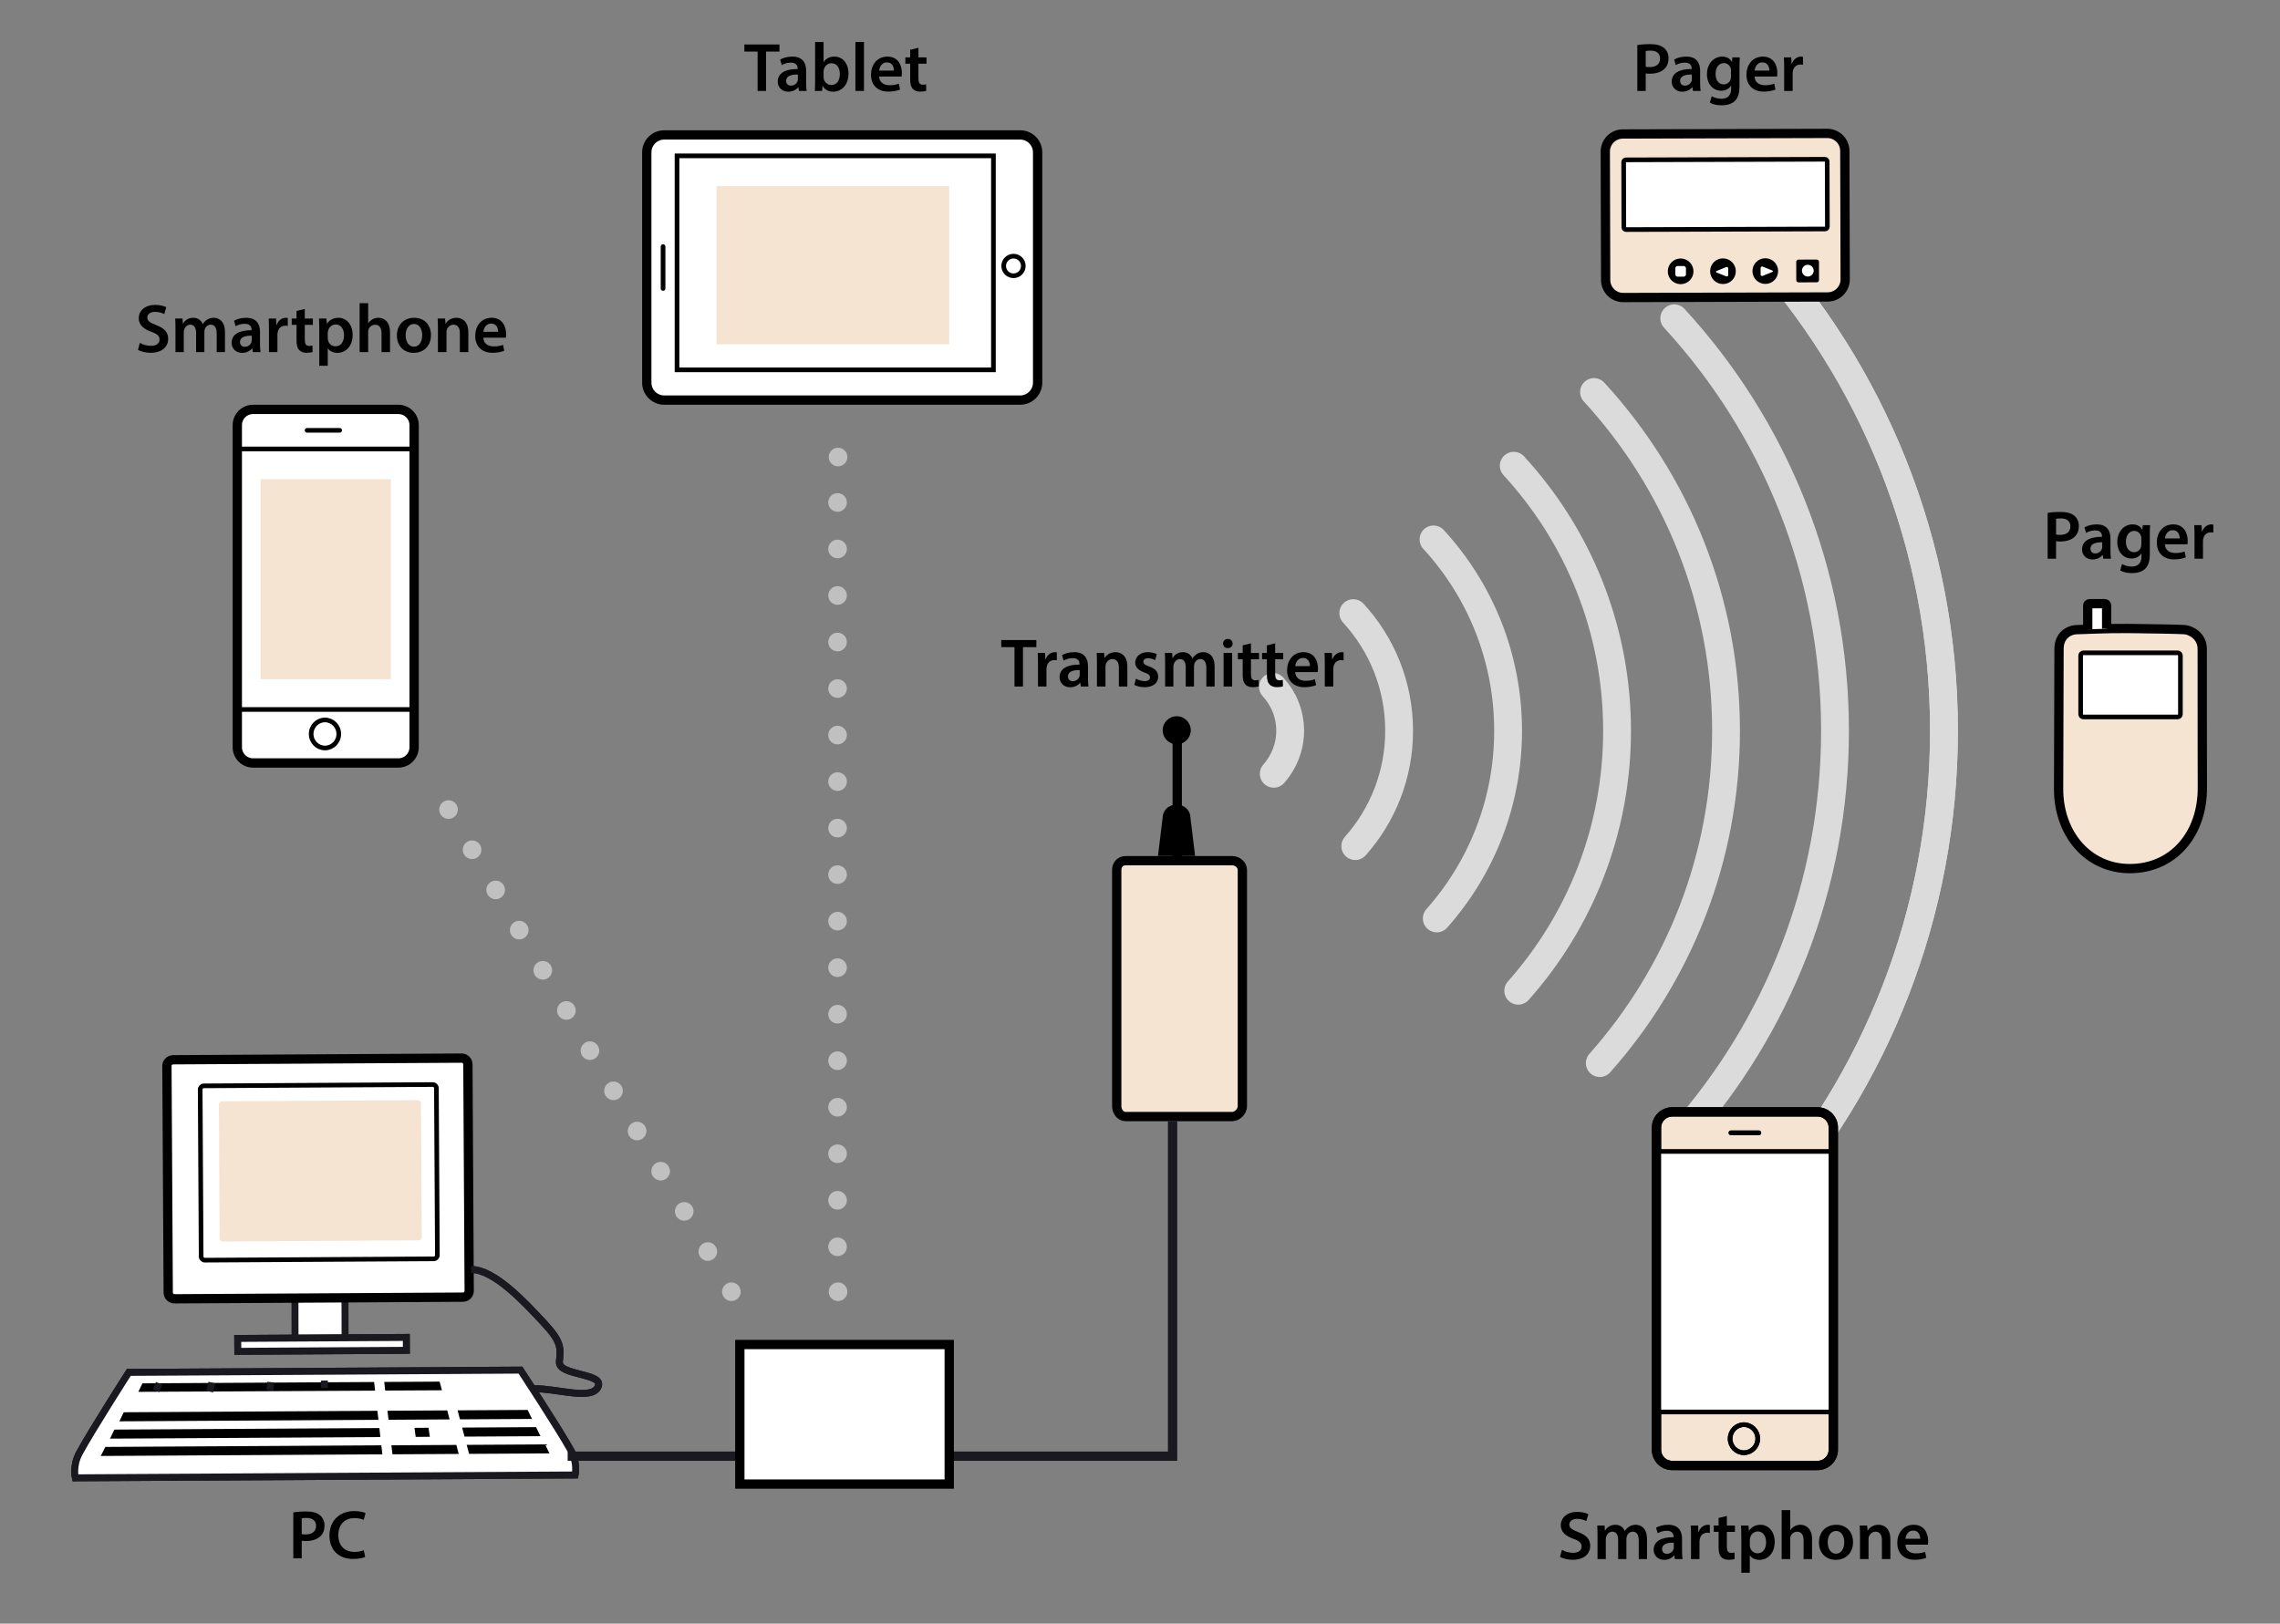 <?xml version="1.0" encoding="utf-8"?>
<!-- Generator: Adobe Illustrator 24.3.0, SVG Export Plug-In . SVG Version: 6.00 Build 0)  -->
<svg version="1.1" xmlns="http://www.w3.org/2000/svg" xmlns:xlink="http://www.w3.org/1999/xlink" x="0px" y="0px" width="490px"
	 height="349px" viewBox="0 0 490 349" enable-background="new 0 0 490 349" xml:space="preserve">
<rect x="0" y="0" width="490" height="349" fill="#808080" stroke="none"/>
<g id="Ebene_1">
	<path fill="none" stroke="#DBDBDB" stroke-width="5.979" stroke-linecap="round" stroke-miterlimit="10" d="M273.742,166.323
		c2.186-2.464,3.527-5.697,3.527-9.251c0-3.641-1.406-6.944-3.69-9.429"/>
	<path fill="none" stroke="#DBDBDB" stroke-width="5.979" stroke-linecap="round" stroke-miterlimit="10" d="M291.263,181.873
		c5.861-6.598,9.427-15.281,9.427-24.801c0-9.751-3.737-18.627-9.854-25.281"/>
	<path fill="none" stroke="#DBDBDB" stroke-width="5.979" stroke-linecap="round" stroke-miterlimit="10" d="M308.08,115.949
		c9.948,10.824,16.028,25.262,16.028,41.123c0,15.486-5.8,29.61-15.332,40.345"/>
	<path fill="none" stroke="#DBDBDB" stroke-width="5.979" stroke-linecap="round" stroke-miterlimit="10" d="M326.288,212.959
		c13.206-14.87,21.239-34.436,21.239-55.887c0-21.971-8.421-41.971-22.204-56.966"/>
	<path fill="none" stroke="#DBDBDB" stroke-width="5.979" stroke-linecap="round" stroke-miterlimit="10" d="M342.572,84.26
		c17.616,19.164,28.375,44.73,28.375,72.812c0,27.417-10.258,52.435-27.136,71.438"/>
	<path fill="none" stroke="#DBDBDB" stroke-width="5.979" stroke-linecap="round" stroke-miterlimit="10" d="M359.818,68.416
		c21.448,23.334,34.548,54.465,34.548,88.656c0,33.382-12.487,63.844-33.04,86.982"/>
	<path fill="none" stroke="#DBDBDB" stroke-width="5.979" stroke-linecap="round" stroke-miterlimit="10" d="M377.064,52.572
		c25.281,27.505,40.722,64.197,40.722,104.5c0,39.348-14.72,75.252-38.944,102.528"/>
	<path fill="none" stroke="#DBDBDB" stroke-width="5.979" stroke-linecap="round" stroke-miterlimit="10" d="M377.064,52.572
		c25.281,27.505,40.722,64.197,40.722,104.5c0,39.348-14.72,75.252-38.944,102.528"/>
	<g>
		<path fill="#FFFFFF" stroke="#19191F" stroke-width="1.494" d="M123.601,317.039c0,0,0.621-2.541-0.93-5.325
			c-2.675-4.803-10.821-17.209-10.821-17.209l-84.165,0.487c0,0-8.001,12.499-10.622,17.331c-1.519,2.801-0.869,5.335-0.869,5.335
			L123.601,317.039z"/>
		<polygon stroke="#FFFFFF" stroke-width="0.575" points="96.156,299.119 29.266,299.465 30.432,297.06 95.581,296.684 		"/>
		<polygon stroke="#FFFFFF" stroke-width="0.575" points="114.796,305.281 25.2,305.801 26.403,303.276 113.578,302.775 		"/>
		<polygon stroke="#FFFFFF" stroke-width="0.575" points="116.611,308.983 23.192,309.522 24.395,307.001 115.388,306.474 		"/>
		<polygon stroke="#FFFFFF" stroke-width="0.575" points="118.538,312.685 21.184,313.247 22.468,310.727 117.325,310.177 		"/>
		<line fill="none" stroke="#FFFFFF" stroke-width="2.156" x1="81.398" y1="296.244" x2="83.501" y2="314.755"/>
		<line fill="none" stroke="#FFFFFF" stroke-width="2.156" x1="95.367" y1="296.11" x2="100.292" y2="314.766"/>
		<g>
			<polygon fill="#FFFFFF" points="82.727,305.231 83.454,309.797 89.415,309.435 88.974,306.163 			"/>
		</g>
		<g>
			<polygon fill="#FFFFFF" points="91.949,305.86 92.508,309.762 98.935,310.02 98.049,305.969 			"/>
		</g>
		<line fill="#FFFFFF" stroke="#19191F" stroke-width="1.494" x1="34.201" y1="297.329" x2="33.555" y2="298.958"/>
		<line fill="#FFFFFF" stroke="#19191F" stroke-width="1.494" x1="45.536" y1="297.185" x2="45.055" y2="299.131"/>
		<line fill="#FFFFFF" stroke="#19191F" stroke-width="1.494" x1="58.187" y1="297.094" x2="57.988" y2="298.815"/>
		<line fill="#FFFFFF" stroke="#19191F" stroke-width="1.494" x1="69.715" y1="296.749" x2="69.724" y2="298.359"/>
	</g>
	
		<rect x="51.039" y="287.592" transform="matrix(1 -0.006 0.006 1 -1.674 0.406)" fill="#FFFFFF" stroke="#19191F" stroke-width="1.494" width="36.229" height="2.776"/>
	<path fill="none" stroke="#19191F" stroke-width="1.494" d="M101.238,272.876c5.029-0.028,11.661,7.227,15.426,11.238
		c4.05,4.313,3.844,5.473,3.557,8.588c-0.283,3.073,9.677,2.355,8.318,5.372c-1.359,3.016-8.714,0.362-13.812,0.43"/>
	<path fill="none" stroke="#000000" stroke-width="0.644" stroke-linecap="round" d="M43.797,233.402
		c-0.429,0.003-0.777,0.355-0.775,0.784l0.207,35.906c0.002,0.429,0.355,0.778,0.784,0.775l49.21-0.284
		c0.429-0.002,0.778-0.354,0.775-0.785l-0.207-35.904c-0.002-0.429-0.355-0.776-0.783-0.775L43.797,233.402z"/>
	<polygon fill="#FFFFFF" stroke="#19191F" stroke-width="1.494" points="74.163,287.565 63.406,287.627 63.387,278.695 
		74.141,278.634 	"/>
	<path fill="#FFFFFF" stroke="#000000" stroke-width="1.993" stroke-miterlimit="10" d="M100.836,277.469
		c0.003,0.737-0.594,1.346-1.333,1.349L37.5,279.176c-0.736,0.004-1.342-0.596-1.347-1.333l-0.28-48.701
		c-0.005-0.737,0.595-1.342,1.332-1.347l62.002-0.357c0.738-0.005,1.345,0.595,1.349,1.331L100.836,277.469z"/>
	<g>
		<path fill="#FFFFFF" stroke="#19191F" stroke-width="1.494" d="M123.601,317.039c0,0,0.621-2.541-0.93-5.325
			c-2.675-4.803-10.821-17.209-10.821-17.209l-84.165,0.487c0,0-8.001,12.499-10.622,17.331c-1.519,2.801-0.869,5.335-0.869,5.335
			L123.601,317.039z"/>
		<polygon stroke="#FFFFFF" stroke-width="0.575" points="96.156,299.119 29.266,299.465 30.432,297.06 95.581,296.684 		"/>
		<polygon stroke="#FFFFFF" stroke-width="0.575" points="114.796,305.281 25.2,305.801 26.403,303.276 113.578,302.775 		"/>
		<polygon stroke="#FFFFFF" stroke-width="0.575" points="116.611,308.983 23.192,309.522 24.395,307.001 115.388,306.474 		"/>
		<polygon stroke="#FFFFFF" stroke-width="0.575" points="118.538,312.685 21.184,313.247 22.468,310.727 117.325,310.177 		"/>
		<line fill="none" stroke="#FFFFFF" stroke-width="2.156" x1="81.398" y1="296.244" x2="83.501" y2="314.755"/>
		<line fill="none" stroke="#FFFFFF" stroke-width="2.156" x1="95.367" y1="296.11" x2="100.292" y2="314.766"/>
		<g>
			<polygon fill="#FFFFFF" points="82.727,305.231 83.454,309.797 89.415,309.435 88.974,306.163 			"/>
		</g>
		<g>
			<polygon fill="#FFFFFF" points="91.949,305.86 92.508,309.762 98.935,310.02 98.049,305.969 			"/>
		</g>
		<line fill="#FFFFFF" stroke="#19191F" stroke-width="1.494" x1="34.201" y1="297.329" x2="33.555" y2="298.958"/>
		<line fill="#FFFFFF" stroke="#19191F" stroke-width="1.494" x1="45.536" y1="297.185" x2="45.055" y2="299.131"/>
		<line fill="#FFFFFF" stroke="#19191F" stroke-width="1.494" x1="58.187" y1="297.094" x2="57.988" y2="298.815"/>
		<line fill="#FFFFFF" stroke="#19191F" stroke-width="1.494" x1="69.715" y1="296.749" x2="69.724" y2="298.359"/>
	</g>
	
		<rect x="51.039" y="287.592" transform="matrix(1 -0.006 0.006 1 -1.674 0.406)" fill="#FFFFFF" stroke="#19191F" stroke-width="1.494" width="36.229" height="2.776"/>
	<path fill="none" stroke="#19191F" stroke-width="1.494" d="M101.238,272.876c5.029-0.028,11.661,7.227,15.426,11.238
		c4.05,4.313,3.844,5.473,3.557,8.588c-0.283,3.073,9.677,2.355,8.318,5.372c-1.359,3.016-8.714,0.362-13.812,0.43"/>
	<path fill="none" stroke="#000000" stroke-width="0.997" stroke-miterlimit="10" d="M43.797,233.402
		c-0.429,0.003-0.777,0.355-0.775,0.784l0.207,35.906c0.002,0.429,0.355,0.778,0.784,0.775l49.21-0.284
		c0.429-0.002,0.778-0.354,0.775-0.785l-0.207-35.904c-0.002-0.429-0.355-0.776-0.783-0.775L43.797,233.402z"/>
	<path fill="#F6E4D2" d="M47.7,236.718c-0.367,0.003-0.665,0.287-0.663,0.632l0.167,28.882c0.003,0.345,0.303,0.626,0.67,0.623
		l42.104-0.243c0.367-0.001,0.665-0.284,0.663-0.632l-0.167-28.88c-0.002-0.345-0.303-0.625-0.669-0.624L47.7,236.718z"/>
	<g>
		<g>
			<path fill="#F6E4D2" d="M396.552,60.053c0.006,2.072-1.685,3.771-3.756,3.777l-43.943,0.125
				c-2.071,0.006-3.771-1.684-3.777-3.756l-0.077-27.622c-0.006-2.072,1.685-3.771,3.756-3.777l43.942-0.124
				c2.071-0.006,3.772,1.684,3.777,3.756L396.552,60.053z"/>
		</g>
		<g>
			<path fill="none" stroke="#000000" stroke-width="1.993" stroke-miterlimit="10" d="M396.552,60.053
				c0.006,2.072-1.685,3.771-3.756,3.777l-43.943,0.125c-2.071,0.006-3.771-1.684-3.777-3.756l-0.077-27.622
				c-0.006-2.072,1.685-3.771,3.756-3.777l43.942-0.124c2.071-0.006,3.772,1.684,3.777,3.756L396.552,60.053z"/>
		</g>
		<path fill="#FFFFFF" stroke="#000000" stroke-width="0.997" stroke-miterlimit="10" d="M392.725,48.729
			c0,0.27-0.213,0.488-0.472,0.49l-42.795,0.127c-0.262,0-0.475-0.219-0.476-0.487l-0.039-14.009c0-0.268,0.211-0.488,0.471-0.489
			l42.796-0.128c0.26,0,0.473,0.219,0.474,0.487L392.725,48.729z"/>
		<path fill="#000001" d="M363.95,58.313c0.005,1.525-1.229,2.765-2.753,2.769c-1.524,0.005-2.764-1.228-2.768-2.753
			c-0.004-1.524,1.228-2.765,2.752-2.769C362.706,55.557,363.945,56.789,363.95,58.313z"/>
		<path fill="#000001" d="M373.048,58.287c0.004,1.525-1.229,2.766-2.754,2.769c-1.524,0.004-2.765-1.229-2.767-2.754
			c-0.005-1.524,1.227-2.764,2.752-2.768C371.803,55.53,373.042,56.763,373.048,58.287z"/>
		<path fill="#000001" d="M382.145,58.262c0.003,1.525-1.229,2.765-2.752,2.77c-1.524,0.004-2.765-1.229-2.77-2.754
			c-0.004-1.525,1.229-2.764,2.754-2.769C380.9,55.504,382.139,56.736,382.145,58.262z"/>
		<path fill="#000001" d="M390.931,60.194c0,0.268-0.219,0.487-0.485,0.488l-3.914,0.012c-0.269,0.001-0.49-0.22-0.491-0.486
			l-0.011-3.914c-0.001-0.267,0.22-0.488,0.487-0.489l3.915-0.012c0.267,0,0.487,0.221,0.488,0.488L390.931,60.194z"/>
		<path fill="#FFFFFF" d="M362.334,58.976c0.001,0.268-0.218,0.489-0.486,0.489l-1.311,0.004c-0.268,0-0.49-0.217-0.491-0.486
			l-0.004-1.309c-0.001-0.271,0.22-0.489,0.489-0.489l1.31-0.004c0.27-0.001,0.488,0.217,0.489,0.486L362.334,58.976z"/>
		<path fill="#FFFFFF" d="M371.413,57.912c0.001,0.269,0.003,0.709,0.004,0.978v0.191c0.001,0.268-0.203,0.405-0.452,0.309
			l-0.552-0.221c-0.248-0.099-0.657-0.262-0.908-0.359l-0.549-0.219c-0.25-0.101-0.25-0.262-0.001-0.363l0.548-0.222
			c0.25-0.103,0.658-0.268,0.906-0.366l0.55-0.223c0.249-0.101,0.452,0.035,0.453,0.306L371.413,57.912z"/>
		<path fill="#FFFFFF" d="M378.379,57.818c0,0.271,0.002,0.709,0.002,0.976l0.002,0.191c0.001,0.268,0.206,0.406,0.454,0.308
			l0.55-0.225c0.249-0.099,0.656-0.264,0.905-0.365l0.55-0.222c0.249-0.099,0.249-0.264-0.001-0.363l-0.551-0.216
			c-0.25-0.103-0.658-0.266-0.907-0.363l-0.552-0.219c-0.248-0.1-0.454,0.041-0.453,0.308L378.379,57.818z"/>
		<path fill="#FFFFFF" d="M389.783,58.174c0.002,0.696-0.562,1.265-1.26,1.267c-0.696,0.003-1.263-0.563-1.265-1.259
			c-0.002-0.697,0.561-1.262,1.258-1.264C389.215,56.916,389.781,57.478,389.783,58.174z"/>
	</g>
	<g>
		<g>
			
				<line fill="none" stroke="#C0C0C0" stroke-width="4" stroke-linecap="round" stroke-miterlimit="10" x1="180.104" y1="98.24" x2="180.104" y2="98.24"/>
			
				<line fill="none" stroke="#C0C0C0" stroke-width="4" stroke-linecap="round" stroke-miterlimit="10" stroke-dasharray="0,10" x1="180" y1="108" x2="180" y2="273"/>
			
				<line fill="none" stroke="#C0C0C0" stroke-width="4" stroke-linecap="round" stroke-miterlimit="10" x1="180.104" y1="277.658" x2="180.104" y2="277.658"/>
		</g>
	</g>
	<g>
		<g>
			
				<line fill="none" stroke="#C0C0C0" stroke-width="4" stroke-linecap="round" stroke-miterlimit="10" x1="96.391" y1="174.014" x2="96.391" y2="174.014"/>
			
				<line fill="none" stroke="#C0C0C0" stroke-width="4" stroke-linecap="round" stroke-miterlimit="10" stroke-dasharray="0,10.013" x1="101.457" y1="182.65" x2="154.649" y2="273.34"/>
			
				<line fill="none" stroke="#C0C0C0" stroke-width="4" stroke-linecap="round" stroke-miterlimit="10" x1="157.182" y1="277.658" x2="157.182" y2="277.658"/>
		</g>
	</g>
</g>
<g id="Ebene_2">
	<g>
		<path fill="#F6E4D2" d="M473.294,156.326c0,5.947,0.007,11.264,0.019,12.895c0.071,10.034-6.232,17.484-15.592,17.484
			c-8.978,0-15.302-7.45-15.302-17.109c0-4.65,0.093-27.343,0.093-30.134c0-2.79,2.021-4.124,3.973-4.124
			c1.073,0,5.921-0.289,10.814-0.247c5.702,0.05,11.095,0.176,12.179,0.247c1.188,0.079,3.811,1.227,3.811,4.203
			c0,1.195,0.001,5.686,0.003,10.863L473.294,156.326z"/>
		<path fill="none" stroke="#000000" stroke-width="1.993" stroke-miterlimit="10" d="M473.294,156.326
			c0,5.947,0.007,11.264,0.019,12.895c0.071,10.034-6.232,17.484-15.592,17.484c-8.978,0-15.302-7.45-15.302-17.109
			c0-4.65,0.093-27.343,0.093-30.134c0-2.79,2.021-4.124,3.973-4.124c1.073,0,5.921-0.289,10.814-0.247
			c5.702,0.05,11.095,0.176,12.179,0.247c1.188,0.079,3.811,1.227,3.811,4.203c0,1.195,0.001,5.686,0.003,10.863L473.294,156.326z"
			/>
		<g>
			<path fill="#FFFFFF" d="M468.597,153.513c0,0.329-0.27,0.599-0.599,0.599h-20.243c-0.329,0-0.599-0.27-0.599-0.599v-12.595
				c0-0.328,0.27-0.598,0.599-0.598h20.243c0.329,0,0.599,0.27,0.599,0.598V153.513z"/>
			<path fill="none" stroke="#000000" stroke-width="0.997" stroke-miterlimit="10" d="M468.597,153.513
				c0,0.329-0.27,0.599-0.599,0.599h-20.243c-0.329,0-0.599-0.27-0.599-0.599v-12.595c0-0.328,0.27-0.598,0.599-0.598h20.243
				c0.329,0,0.599,0.27,0.599,0.598V153.513z"/>
		</g>
		<path fill="#FFFFFF" stroke="#000000" stroke-width="1.993" stroke-miterlimit="10" d="M452.741,135.152v-4.996
			c0-0.219-0.178-0.396-0.395-0.396h-3.274c-0.218,0-0.395,0.178-0.395,0.396l0.005,5.113"/>
	</g>
	<g>
		<path fill="#FFFFFF" d="M89,160.609c0,1.873-1.518,3.391-3.391,3.391H54.391c-1.873,0-3.391-1.518-3.391-3.391V91.391
			C51,89.518,52.518,88,54.391,88h31.218C87.482,88,89,89.518,89,91.391V160.609z"/>
		<path fill="none" stroke="#000000" stroke-width="2" stroke-miterlimit="10" d="M89,160.609c0,1.873-1.518,3.391-3.391,3.391
			H54.391c-1.873,0-3.391-1.518-3.391-3.391V91.391C51,89.518,52.518,88,54.391,88h31.218C87.482,88,89,89.518,89,91.391V160.609z"
			/>
	</g>
	<line fill="none" stroke="#000000" stroke-miterlimit="10" x1="51" y1="96.5" x2="89" y2="96.5"/>
	<line fill="none" stroke="#000000" stroke-miterlimit="10" x1="51" y1="152.5" x2="89" y2="152.5"/>
	<path fill="none" stroke="#000000" stroke-width="0.997" stroke-miterlimit="10" d="M72.806,157.766
		c0,1.664-1.328,3.013-2.967,3.013c-1.638,0-2.966-1.349-2.966-3.013c0-1.666,1.328-3.015,2.966-3.015
		C71.478,154.751,72.806,156.1,72.806,157.766z"/>
	<line fill="none" stroke="#000000" stroke-linecap="round" stroke-miterlimit="10" x1="66" y1="92.5" x2="73" y2="92.5"/>
	<g>
		<g>
			<path fill="#F6E4D2" d="M394,311.609c0,1.873-1.518,3.391-3.391,3.391h-31.219c-1.873,0-3.391-1.518-3.391-3.391v-69.219
				c0-1.873,1.518-3.391,3.391-3.391h31.219c1.873,0,3.391,1.518,3.391,3.391V311.609z"/>
		</g>
		<g>
			<path fill="none" stroke="#000000" stroke-width="2" stroke-miterlimit="10" d="M394,311.609c0,1.873-1.518,3.391-3.391,3.391
				h-31.219c-1.873,0-3.391-1.518-3.391-3.391v-69.219c0-1.873,1.518-3.391,3.391-3.391h31.219c1.873,0,3.391,1.518,3.391,3.391
				V311.609z"/>
		</g>
		<line fill="none" stroke="#000000" stroke-miterlimit="10" x1="356" y1="247.5" x2="394" y2="247.5"/>
		<line fill="none" stroke="#000000" stroke-miterlimit="10" x1="356" y1="303.5" x2="394" y2="303.5"/>
		<path fill="none" stroke="#000000" stroke-width="0.997" stroke-miterlimit="10" d="M377.758,309.244
			c0,1.664-1.329,3.014-2.968,3.014c-1.637,0-2.966-1.35-2.966-3.014c0-1.665,1.329-3.014,2.966-3.014
			C376.429,306.23,377.758,307.579,377.758,309.244z"/>
		<line fill="none" stroke="#000000" stroke-linecap="round" stroke-miterlimit="10" x1="372" y1="243.5" x2="378" y2="243.5"/>
	</g>
	<g>
		<g>
			<rect x="356" y="247" fill="#FFFFFF" width="38" height="57"/>
		</g>
		<g>
			<path fill="none" stroke="#000000" stroke-width="2" stroke-miterlimit="10" d="M394,311.609c0,1.873-1.518,3.391-3.391,3.391
				h-31.219c-1.873,0-3.391-1.518-3.391-3.391v-69.219c0-1.873,1.518-3.391,3.391-3.391h31.219c1.873,0,3.391,1.518,3.391,3.391
				V311.609z"/>
		</g>
		<line fill="none" stroke="#000000" stroke-miterlimit="10" x1="356" y1="247.5" x2="394" y2="247.5"/>
		<line fill="none" stroke="#000000" stroke-miterlimit="10" x1="356" y1="303.5" x2="394" y2="303.5"/>
		<path fill="none" stroke="#000000" stroke-width="0.997" stroke-miterlimit="10" d="M377.758,309.244
			c0,1.664-1.329,3.014-2.968,3.014c-1.637,0-2.966-1.35-2.966-3.014c0-1.665,1.329-3.014,2.966-3.014
			C376.429,306.23,377.758,307.579,377.758,309.244z"/>
		<line fill="none" stroke="#000000" stroke-linecap="round" stroke-miterlimit="10" x1="372" y1="243.5" x2="378" y2="243.5"/>
	</g>
	<g>
		<path fill="#FFFFFF" d="M223,82.24c0,2.077-1.683,3.76-3.76,3.76h-76.48c-2.077,0-3.76-1.683-3.76-3.76V32.76
			c0-2.077,1.683-3.76,3.76-3.76h76.48c2.077,0,3.76,1.683,3.76,3.76V82.24z"/>
		<path fill="none" stroke="#000000" stroke-width="2" stroke-miterlimit="10" d="M223,82.24c0,2.077-1.683,3.76-3.76,3.76h-76.48
			c-2.077,0-3.76-1.683-3.76-3.76V32.76c0-2.077,1.683-3.76,3.76-3.76h76.48c2.077,0,3.76,1.683,3.76,3.76V82.24z"/>
	</g>
	<path fill="none" stroke="#000000" stroke-width="0.997" stroke-miterlimit="10" d="M217.814,55.057
		c1.165,0,2.109,0.943,2.109,2.109s-0.944,2.109-2.109,2.109c-1.166,0-2.11-0.943-2.11-2.109S216.649,55.057,217.814,55.057z"/>
	<line fill="none" stroke="#000000" stroke-linecap="round" stroke-miterlimit="10" x1="142.5" y1="62" x2="142.5" y2="53"/>
	<rect x="145.5" y="33.5" fill="none" stroke="#000000" stroke-miterlimit="10" width="68" height="46"/>
	<rect x="154" y="40" fill="#F6E4D2" width="50" height="34"/>
	<rect x="56" y="103" fill="#F6E4D2" width="28" height="43"/>
	<g>
		<path fill="#F6E4D2" d="M267,237.794c0,1.097-1.092,2.206-2.189,2.206h-22.92c-1.096,0-1.891-1.109-1.891-2.206v-50.825
			c0-1.097,0.795-1.969,1.891-1.969h8.506c1.097,0,2.89,0,3.986,0h10.428c1.097,0,2.189,0.872,2.189,1.969V237.794z"/>
	</g>
	<g>
		<path fill="none" stroke="#000000" stroke-width="2" stroke-miterlimit="10" d="M267,237.794c0,1.097-1.092,2.206-2.189,2.206
			h-22.92c-1.096,0-1.891-1.109-1.891-2.206v-50.825c0-1.097,0.795-1.969,1.891-1.969h8.506c1.097,0,2.89,0,3.986,0h10.428
			c1.097,0,2.189,0.872,2.189,1.969V237.794z"/>
	</g>
	<line fill="none" stroke="#000000" stroke-width="2" stroke-miterlimit="10" x1="253" y1="157" x2="253" y2="185"/>
	<path d="M255.912,156.971c0,1.668-1.352,3.02-3.018,3.02c-1.669,0-3.02-1.352-3.02-3.02c0-1.666,1.351-3.018,3.02-3.018
		C254.561,153.953,255.912,155.305,255.912,156.971z"/>
	<path d="M248.866,183.98l0.998-8.204c0-1.528,1.236-2.775,2.766-2.775h0.447c1.527,0,2.766,1.247,2.766,2.775l0.997,8.2"/>
	<polyline fill="none" stroke="#19191F" stroke-width="2" points="122,313 252,313 252,241 	"/>
	<rect x="159" y="289" fill="#FFFFFF" stroke="#000000" stroke-width="2" stroke-miterlimit="10" width="45" height="30"/>
	<g>
		<path d="M351.88,9.693c0.652-0.118,1.556-0.207,2.786-0.207c1.333,0,2.311,0.281,2.948,0.815c0.593,0.489,0.978,1.274,0.978,2.208
			c0,0.948-0.296,1.733-0.859,2.267c-0.726,0.726-1.867,1.067-3.156,1.067c-0.34,0-0.651-0.015-0.889-0.059v3.763h-1.808V9.693z
			 M353.688,14.345c0.223,0.06,0.519,0.074,0.889,0.074c1.363,0,2.193-0.667,2.193-1.837c0-1.111-0.771-1.704-2.03-1.704
			c-0.503,0-0.859,0.044-1.052,0.089V14.345z"/>
		<path d="M363.836,19.546l-0.118-0.8h-0.044c-0.445,0.563-1.2,0.963-2.134,0.963c-1.452,0-2.267-1.052-2.267-2.148
			c0-1.822,1.614-2.741,4.281-2.726v-0.119c0-0.474-0.192-1.259-1.467-1.259c-0.711,0-1.452,0.222-1.94,0.533l-0.355-1.185
			c0.533-0.326,1.467-0.637,2.607-0.637c2.312,0,2.978,1.467,2.978,3.037v2.608c0,0.652,0.03,1.289,0.104,1.733H363.836z
			 M363.6,16.02c-1.289-0.029-2.52,0.252-2.52,1.348c0,0.711,0.46,1.038,1.037,1.038c0.727,0,1.26-0.474,1.423-0.993
			c0.045-0.133,0.06-0.281,0.06-0.4V16.02z"/>
		<path d="M373.897,12.331c-0.03,0.489-0.06,1.082-0.06,2.074v4.089c0,1.511-0.311,2.593-1.066,3.274
			c-0.756,0.667-1.793,0.874-2.786,0.874c-0.918,0-1.896-0.193-2.519-0.578l0.4-1.378c0.459,0.267,1.229,0.548,2.104,0.548
			c1.186,0,2.074-0.622,2.074-2.178v-0.623h-0.029c-0.415,0.637-1.155,1.067-2.104,1.067c-1.793,0-3.067-1.481-3.067-3.526
			c0-2.371,1.541-3.808,3.274-3.808c1.097,0,1.748,0.533,2.089,1.126h0.03l0.073-0.963H373.897z M372.016,15.22
			c0-0.163-0.015-0.341-0.06-0.489c-0.192-0.667-0.711-1.17-1.481-1.17c-1.022,0-1.777,0.889-1.777,2.356
			c0,1.229,0.622,2.222,1.763,2.222c0.682,0,1.274-0.444,1.481-1.096c0.045-0.193,0.074-0.444,0.074-0.652V15.22z"/>
		<path d="M377.082,16.449c0.045,1.304,1.067,1.867,2.223,1.867c0.845,0,1.452-0.118,2-0.326l0.267,1.259
			c-0.622,0.252-1.481,0.444-2.519,0.444c-2.341,0-3.719-1.437-3.719-3.645c0-2,1.215-3.882,3.526-3.882
			c2.341,0,3.111,1.926,3.111,3.511c0,0.341-0.029,0.607-0.06,0.771H377.082z M380.253,15.175c0.015-0.667-0.281-1.763-1.496-1.763
			c-1.126,0-1.601,1.022-1.675,1.763H380.253z"/>
		<path d="M383.438,14.657c0-0.978-0.015-1.674-0.059-2.326h1.585l0.06,1.378h0.059c0.356-1.022,1.2-1.541,1.971-1.541
			c0.178,0,0.282,0.015,0.43,0.044v1.719c-0.147-0.03-0.311-0.06-0.533-0.06c-0.874,0-1.467,0.563-1.63,1.378
			c-0.029,0.163-0.06,0.356-0.06,0.563v3.734h-1.822V14.657z"/>
	</g>
	<g>
		<path d="M162.819,11.086h-2.845V9.56h7.542v1.526h-2.875v8.46h-1.822V11.086z"/>
		<path d="M171.708,19.546l-0.119-0.8h-0.044c-0.444,0.563-1.2,0.963-2.133,0.963c-1.452,0-2.267-1.052-2.267-2.148
			c0-1.822,1.615-2.741,4.282-2.726v-0.119c0-0.474-0.192-1.259-1.467-1.259c-0.711,0-1.452,0.222-1.941,0.533l-0.355-1.185
			c0.533-0.326,1.467-0.637,2.608-0.637c2.311,0,2.978,1.467,2.978,3.037v2.608c0,0.652,0.029,1.289,0.104,1.733H171.708z
			 M171.471,16.02c-1.289-0.029-2.519,0.252-2.519,1.348c0,0.711,0.459,1.038,1.037,1.038c0.726,0,1.259-0.474,1.422-0.993
			c0.044-0.133,0.059-0.281,0.059-0.4V16.02z"/>
		<path d="M175.116,19.546c0.03-0.489,0.06-1.289,0.06-2.03v-8.49h1.822v4.297h0.03c0.444-0.697,1.229-1.156,2.311-1.156
			c1.763,0,3.022,1.467,3.008,3.66c0,2.593-1.645,3.882-3.274,3.882c-0.934,0-1.763-0.355-2.282-1.245h-0.03l-0.089,1.082H175.116z
			 M176.998,16.568c0,0.148,0.015,0.296,0.044,0.43c0.192,0.726,0.83,1.274,1.615,1.274c1.141,0,1.837-0.918,1.837-2.371
			c0-1.274-0.607-2.311-1.822-2.311c-0.741,0-1.408,0.533-1.615,1.333c-0.029,0.133-0.059,0.296-0.059,0.474V16.568z"/>
		<path d="M183.843,9.026h1.837v10.52h-1.837V9.026z"/>
		<path d="M188.939,16.449c0.044,1.304,1.066,1.867,2.222,1.867c0.845,0,1.452-0.118,2-0.326l0.267,1.259
			c-0.623,0.252-1.482,0.444-2.519,0.444c-2.341,0-3.719-1.437-3.719-3.645c0-2,1.215-3.882,3.526-3.882
			c2.341,0,3.111,1.926,3.111,3.511c0,0.341-0.03,0.607-0.059,0.771H188.939z M192.11,15.175c0.015-0.667-0.281-1.763-1.497-1.763
			c-1.126,0-1.6,1.022-1.674,1.763H192.11z"/>
		<path d="M197.384,10.271v2.06h1.733v1.363h-1.733v3.186c0,0.874,0.237,1.333,0.934,1.333c0.311,0,0.548-0.044,0.711-0.089
			l0.03,1.393c-0.267,0.104-0.741,0.178-1.319,0.178c-0.667,0-1.229-0.222-1.57-0.592c-0.385-0.415-0.563-1.067-0.563-2.015v-3.393
			h-1.037v-1.363h1.037v-1.63L197.384,10.271z"/>
	</g>
	<g>
		<path d="M218.027,139.101h-2.845v-1.526h7.542v1.526h-2.875v8.46h-1.822V139.101z"/>
		<path d="M223.079,142.671c0-0.978-0.015-1.674-0.06-2.326h1.585l0.059,1.378h0.06c0.355-1.022,1.2-1.541,1.971-1.541
			c0.178,0,0.281,0.016,0.43,0.045v1.719c-0.148-0.029-0.312-0.06-0.534-0.06c-0.874,0-1.467,0.563-1.63,1.378
			c-0.029,0.163-0.059,0.355-0.059,0.563v3.733h-1.822V142.671z"/>
		<path d="M232.28,147.561l-0.119-0.8h-0.044c-0.444,0.562-1.2,0.963-2.133,0.963c-1.452,0-2.267-1.052-2.267-2.148
			c0-1.822,1.615-2.741,4.282-2.727v-0.118c0-0.475-0.192-1.26-1.467-1.26c-0.711,0-1.452,0.223-1.941,0.534l-0.355-1.186
			c0.533-0.326,1.467-0.638,2.608-0.638c2.311,0,2.978,1.467,2.978,3.038v2.607c0,0.651,0.029,1.289,0.104,1.733H232.28z
			 M232.043,144.034c-1.289-0.029-2.519,0.252-2.519,1.349c0,0.711,0.459,1.037,1.037,1.037c0.726,0,1.259-0.475,1.422-0.993
			c0.044-0.133,0.059-0.281,0.059-0.399V144.034z"/>
		<path d="M235.747,142.493c0-0.829-0.015-1.525-0.06-2.148h1.6l0.089,1.082h0.044c0.311-0.563,1.096-1.245,2.296-1.245
			c1.259,0,2.563,0.815,2.563,3.097v4.282h-1.822v-4.074c0-1.037-0.385-1.822-1.378-1.822c-0.726,0-1.23,0.519-1.422,1.066
			c-0.059,0.163-0.074,0.385-0.074,0.593v4.237h-1.837V142.493z"/>
		<path d="M244.133,145.887c0.415,0.252,1.2,0.519,1.852,0.519c0.8,0,1.156-0.326,1.156-0.801c0-0.488-0.297-0.74-1.186-1.052
			c-1.408-0.489-2-1.26-1.985-2.104c0-1.274,1.052-2.268,2.726-2.268c0.801,0,1.497,0.208,1.912,0.43l-0.355,1.289
			c-0.312-0.178-0.889-0.414-1.526-0.414c-0.651,0-1.008,0.311-1.008,0.755c0,0.46,0.341,0.682,1.26,1.008
			c1.304,0.474,1.911,1.141,1.926,2.208c0,1.304-1.022,2.252-2.934,2.252c-0.874,0-1.659-0.208-2.193-0.504L244.133,145.887z"/>
		<path d="M250.4,142.493c0-0.829-0.016-1.525-0.061-2.148h1.571l0.073,1.067h0.045c0.355-0.563,1.008-1.23,2.223-1.23
			c0.948,0,1.689,0.534,2,1.334h0.029c0.252-0.4,0.549-0.696,0.89-0.904c0.399-0.281,0.859-0.43,1.452-0.43
			c1.199,0,2.415,0.815,2.415,3.127v4.252h-1.778v-3.985c0-1.2-0.414-1.911-1.289-1.911c-0.622,0-1.082,0.444-1.273,0.963
			c-0.045,0.178-0.09,0.399-0.09,0.607v4.326h-1.777v-4.178c0-1.008-0.4-1.719-1.244-1.719c-0.682,0-1.142,0.533-1.305,1.037
			c-0.074,0.178-0.104,0.385-0.104,0.592v4.268H250.4V142.493z"/>
		<path d="M264.904,138.33c0,0.548-0.4,0.978-1.037,0.978c-0.607,0-1.008-0.43-1.008-0.978c0-0.563,0.416-0.993,1.023-0.993
			C264.504,137.337,264.89,137.767,264.904,138.33z M262.964,147.561v-7.216h1.837v7.216H262.964z"/>
		<path d="M268.846,138.285v2.06h1.733v1.363h-1.733v3.186c0,0.874,0.237,1.334,0.934,1.334c0.311,0,0.549-0.045,0.711-0.089
			l0.029,1.393c-0.266,0.104-0.74,0.178-1.318,0.178c-0.666,0-1.229-0.223-1.57-0.593c-0.385-0.415-0.562-1.067-0.562-2.016v-3.393
			h-1.037v-1.363h1.037v-1.63L268.846,138.285z"/>
		<path d="M274.047,138.285v2.06h1.732v1.363h-1.732v3.186c0,0.874,0.236,1.334,0.934,1.334c0.311,0,0.548-0.045,0.711-0.089
			l0.029,1.393c-0.267,0.104-0.74,0.178-1.318,0.178c-0.667,0-1.23-0.223-1.57-0.593c-0.386-0.415-0.563-1.067-0.563-2.016v-3.393
			h-1.037v-1.363h1.037v-1.63L274.047,138.285z"/>
		<path d="M278.357,144.464c0.045,1.304,1.066,1.867,2.223,1.867c0.845,0,1.452-0.119,2-0.326l0.268,1.26
			c-0.623,0.251-1.482,0.444-2.52,0.444c-2.341,0-3.719-1.438-3.719-3.646c0-2,1.215-3.882,3.526-3.882
			c2.341,0,3.111,1.927,3.111,3.512c0,0.341-0.03,0.607-0.06,0.771H278.357z M281.528,143.189c0.015-0.666-0.281-1.763-1.497-1.763
			c-1.125,0-1.6,1.022-1.674,1.763H281.528z"/>
		<path d="M284.714,142.671c0-0.978-0.015-1.674-0.06-2.326h1.586l0.059,1.378h0.06c0.355-1.022,1.2-1.541,1.971-1.541
			c0.178,0,0.281,0.016,0.43,0.045v1.719c-0.148-0.029-0.312-0.06-0.533-0.06c-0.875,0-1.467,0.563-1.63,1.378
			c-0.03,0.163-0.06,0.355-0.06,0.563v3.733h-1.822V142.671z"/>
	</g>
	<g>
		<path d="M440.067,110.244c0.652-0.118,1.556-0.207,2.786-0.207c1.333,0,2.311,0.281,2.948,0.815
			c0.593,0.489,0.978,1.274,0.978,2.208c0,0.948-0.296,1.733-0.859,2.267c-0.726,0.726-1.867,1.067-3.156,1.067
			c-0.34,0-0.651-0.015-0.889-0.059v3.763h-1.808V110.244z M441.875,114.896c0.223,0.06,0.519,0.074,0.889,0.074
			c1.363,0,2.193-0.667,2.193-1.837c0-1.111-0.771-1.704-2.03-1.704c-0.503,0-0.859,0.044-1.052,0.089V114.896z"/>
		<path d="M452.023,120.097l-0.118-0.8h-0.044c-0.445,0.563-1.2,0.963-2.134,0.963c-1.452,0-2.267-1.052-2.267-2.148
			c0-1.822,1.614-2.741,4.281-2.726v-0.119c0-0.474-0.192-1.259-1.467-1.259c-0.711,0-1.452,0.222-1.94,0.533l-0.355-1.185
			c0.533-0.326,1.467-0.637,2.607-0.637c2.312,0,2.978,1.467,2.978,3.037v2.608c0,0.652,0.03,1.289,0.104,1.733H452.023z
			 M451.787,116.57c-1.289-0.029-2.52,0.252-2.52,1.348c0,0.711,0.46,1.038,1.037,1.038c0.727,0,1.26-0.474,1.423-0.993
			c0.045-0.133,0.06-0.281,0.06-0.4V116.57z"/>
		<path d="M462.085,112.881c-0.03,0.489-0.06,1.082-0.06,2.074v4.089c0,1.511-0.311,2.593-1.066,3.274
			c-0.756,0.667-1.793,0.874-2.786,0.874c-0.918,0-1.896-0.193-2.519-0.578l0.4-1.378c0.459,0.267,1.229,0.548,2.104,0.548
			c1.186,0,2.074-0.622,2.074-2.178v-0.623h-0.029c-0.415,0.637-1.155,1.067-2.104,1.067c-1.793,0-3.067-1.481-3.067-3.526
			c0-2.371,1.541-3.808,3.274-3.808c1.097,0,1.748,0.533,2.089,1.126h0.03l0.073-0.963H462.085z M460.203,115.771
			c0-0.163-0.015-0.341-0.06-0.489c-0.192-0.667-0.711-1.17-1.481-1.17c-1.022,0-1.777,0.889-1.777,2.356
			c0,1.229,0.622,2.222,1.763,2.222c0.682,0,1.274-0.444,1.481-1.096c0.045-0.193,0.074-0.444,0.074-0.652V115.771z"/>
		<path d="M465.27,117c0.045,1.304,1.067,1.867,2.223,1.867c0.845,0,1.452-0.118,2-0.326l0.267,1.259
			c-0.622,0.252-1.481,0.444-2.519,0.444c-2.341,0-3.719-1.437-3.719-3.645c0-2,1.215-3.882,3.526-3.882
			c2.341,0,3.111,1.926,3.111,3.511c0,0.341-0.029,0.607-0.06,0.771H465.27z M468.44,115.726c0.015-0.667-0.281-1.763-1.496-1.763
			c-1.126,0-1.601,1.022-1.675,1.763H468.44z"/>
		<path d="M471.625,115.208c0-0.978-0.015-1.674-0.059-2.326h1.585l0.06,1.378h0.059c0.356-1.022,1.2-1.541,1.971-1.541
			c0.178,0,0.282,0.015,0.43,0.044v1.719c-0.147-0.03-0.311-0.06-0.533-0.06c-0.874,0-1.467,0.563-1.63,1.378
			c-0.029,0.163-0.06,0.356-0.06,0.563v3.734h-1.822V115.208z"/>
	</g>
	<g>
		<path d="M335.669,333.141c0.593,0.341,1.481,0.637,2.415,0.637c1.17,0,1.822-0.548,1.822-1.362c0-0.756-0.504-1.2-1.778-1.66
			c-1.645-0.593-2.696-1.467-2.696-2.903c0-1.63,1.363-2.875,3.526-2.875c1.081,0,1.882,0.237,2.4,0.504l-0.444,1.467
			c-0.356-0.192-1.053-0.474-1.986-0.474c-1.155,0-1.659,0.622-1.659,1.2c0,0.77,0.578,1.126,1.911,1.645
			c1.734,0.651,2.578,1.525,2.578,2.963c0,1.601-1.215,2.993-3.793,2.993c-1.052,0-2.148-0.297-2.696-0.622L335.669,333.141z"/>
		<path d="M343.328,330.059c0-0.829-0.015-1.525-0.059-2.148h1.57l0.074,1.067h0.044c0.355-0.563,1.008-1.23,2.223-1.23
			c0.948,0,1.689,0.534,2,1.334h0.03c0.252-0.4,0.548-0.696,0.889-0.904c0.4-0.281,0.859-0.43,1.452-0.43
			c1.2,0,2.415,0.815,2.415,3.127v4.252h-1.778v-3.985c0-1.2-0.415-1.911-1.289-1.911c-0.622,0-1.081,0.444-1.274,0.963
			c-0.044,0.178-0.089,0.399-0.089,0.607v4.326h-1.777v-4.178c0-1.008-0.4-1.719-1.245-1.719c-0.682,0-1.141,0.533-1.304,1.037
			c-0.074,0.178-0.104,0.385-0.104,0.593v4.267h-1.778V330.059z"/>
		<path d="M359.952,335.126l-0.118-0.8h-0.044c-0.445,0.562-1.2,0.963-2.134,0.963c-1.452,0-2.268-1.052-2.268-2.148
			c0-1.822,1.615-2.741,4.282-2.727v-0.118c0-0.475-0.192-1.26-1.467-1.26c-0.711,0-1.452,0.223-1.94,0.534l-0.355-1.186
			c0.533-0.326,1.467-0.638,2.607-0.638c2.312,0,2.978,1.467,2.978,3.038v2.607c0,0.651,0.03,1.289,0.104,1.733H359.952z
			 M359.716,331.6c-1.289-0.029-2.52,0.252-2.52,1.349c0,0.711,0.46,1.037,1.038,1.037c0.726,0,1.259-0.475,1.422-0.993
			c0.045-0.133,0.06-0.281,0.06-0.399V331.6z"/>
		<path d="M363.419,330.236c0-0.978-0.015-1.674-0.059-2.326h1.585l0.06,1.378h0.059c0.356-1.022,1.2-1.541,1.971-1.541
			c0.178,0,0.282,0.016,0.43,0.045v1.719c-0.147-0.029-0.311-0.06-0.533-0.06c-0.874,0-1.467,0.563-1.63,1.378
			c-0.029,0.163-0.06,0.355-0.06,0.563v3.733h-1.822V330.236z"/>
		<path d="M371.124,325.851v2.06h1.733v1.363h-1.733v3.186c0,0.874,0.236,1.334,0.933,1.334c0.312,0,0.549-0.045,0.712-0.09
			l0.029,1.394c-0.267,0.104-0.741,0.178-1.318,0.178c-0.667,0-1.23-0.223-1.571-0.593c-0.385-0.415-0.562-1.067-0.562-2.016v-3.393
			h-1.037v-1.363h1.037v-1.63L371.124,325.851z"/>
		<path d="M374.234,330.311c0-0.948-0.029-1.719-0.059-2.4h1.6l0.089,1.111h0.03c0.533-0.814,1.378-1.274,2.474-1.274
			c1.66,0,3.038,1.423,3.038,3.675c0,2.607-1.646,3.867-3.29,3.867c-0.903,0-1.659-0.386-2.029-0.963h-0.03v3.733h-1.822V330.311z
			 M376.057,332.104c0,0.178,0.016,0.341,0.06,0.504c0.178,0.74,0.83,1.274,1.601,1.274c1.155,0,1.837-0.964,1.837-2.386
			c0-1.274-0.622-2.312-1.793-2.312c-0.756,0-1.452,0.548-1.63,1.349c-0.044,0.147-0.074,0.311-0.074,0.459V332.104z"/>
		<path d="M382.901,324.606h1.838v4.297h0.029c0.223-0.341,0.519-0.622,0.903-0.83c0.356-0.207,0.786-0.326,1.245-0.326
			c1.229,0,2.519,0.815,2.519,3.127v4.252h-1.822v-4.045c0-1.052-0.385-1.837-1.393-1.837c-0.711,0-1.215,0.474-1.407,1.022
			c-0.06,0.147-0.074,0.341-0.074,0.548v4.312h-1.838V324.606z"/>
		<path d="M398.236,331.451c0,2.652-1.867,3.838-3.704,3.838c-2.045,0-3.615-1.407-3.615-3.719c0-2.371,1.556-3.823,3.733-3.823
			C396.799,327.747,398.236,329.259,398.236,331.451z M392.799,331.525c0,1.393,0.682,2.445,1.793,2.445
			c1.037,0,1.763-1.022,1.763-2.475c0-1.126-0.504-2.415-1.748-2.415C393.317,329.081,392.799,330.325,392.799,331.525z"/>
		<path d="M399.732,330.059c0-0.829-0.015-1.525-0.059-2.148h1.6l0.089,1.082h0.045c0.311-0.563,1.096-1.245,2.296-1.245
			c1.26,0,2.563,0.815,2.563,3.097v4.282h-1.822v-4.074c0-1.037-0.385-1.822-1.378-1.822c-0.726,0-1.229,0.519-1.422,1.066
			c-0.06,0.163-0.074,0.385-0.074,0.593v4.237h-1.838V330.059z"/>
		<path d="M409.496,332.029c0.045,1.304,1.067,1.867,2.223,1.867c0.845,0,1.452-0.119,2-0.326l0.267,1.26
			c-0.622,0.251-1.481,0.444-2.519,0.444c-2.341,0-3.719-1.438-3.719-3.646c0-2,1.215-3.882,3.526-3.882
			c2.341,0,3.111,1.927,3.111,3.512c0,0.341-0.029,0.607-0.06,0.771H409.496z M412.667,330.755c0.015-0.666-0.281-1.763-1.496-1.763
			c-1.126,0-1.601,1.022-1.675,1.763H412.667z"/>
	</g>
	<g>
		<path d="M63.035,325.095c0.652-0.119,1.556-0.208,2.786-0.208c1.333,0,2.312,0.282,2.948,0.815
			c0.593,0.488,0.978,1.274,0.978,2.207c0,0.948-0.296,1.733-0.859,2.268c-0.726,0.726-1.867,1.066-3.156,1.066
			c-0.341,0-0.652-0.015-0.889-0.06v3.764h-1.808V325.095z M64.843,329.747c0.223,0.059,0.519,0.074,0.889,0.074
			c1.363,0,2.193-0.667,2.193-1.838c0-1.111-0.771-1.704-2.03-1.704c-0.504,0-0.859,0.045-1.052,0.089V329.747z"/>
		<path d="M78.474,334.651c-0.43,0.222-1.378,0.444-2.578,0.444c-3.171,0-5.097-1.985-5.097-5.023c0-3.289,2.282-5.274,5.334-5.274
			c1.2,0,2.06,0.252,2.43,0.444l-0.4,1.452c-0.474-0.207-1.126-0.385-1.956-0.385c-2.03,0-3.497,1.274-3.497,3.674
			c0,2.193,1.289,3.601,3.482,3.601c0.741,0,1.511-0.148,1.985-0.37L78.474,334.651z"/>
	</g>
	<g>
		<path d="M30.052,73.7c0.593,0.341,1.482,0.637,2.415,0.637c1.171,0,1.823-0.548,1.823-1.363c0-0.755-0.504-1.2-1.778-1.659
			c-1.645-0.593-2.696-1.467-2.696-2.904c0-1.63,1.363-2.874,3.526-2.874c1.082,0,1.881,0.237,2.4,0.503l-0.444,1.467
			c-0.355-0.192-1.052-0.474-1.985-0.474c-1.156,0-1.659,0.623-1.659,1.2c0,0.771,0.578,1.126,1.911,1.645
			c1.733,0.652,2.578,1.526,2.578,2.963c0,1.6-1.215,2.993-3.793,2.993c-1.052,0-2.148-0.296-2.697-0.622L30.052,73.7z"/>
		<path d="M37.712,70.618c0-0.83-0.015-1.526-0.06-2.148h1.571l0.074,1.066h0.045c0.355-0.563,1.007-1.229,2.222-1.229
			c0.948,0,1.689,0.533,2,1.333h0.03c0.252-0.4,0.548-0.696,0.889-0.904c0.4-0.282,0.859-0.43,1.452-0.43
			c1.2,0,2.415,0.815,2.415,3.126v4.252h-1.778V71.7c0-1.2-0.415-1.912-1.289-1.912c-0.622,0-1.082,0.445-1.274,0.963
			c-0.044,0.178-0.089,0.4-0.089,0.607v4.326h-1.778v-4.178c0-1.007-0.4-1.719-1.244-1.719c-0.682,0-1.141,0.534-1.304,1.037
			c-0.074,0.178-0.104,0.385-0.104,0.593v4.267h-1.778V70.618z"/>
		<path d="M54.335,75.686l-0.119-0.8h-0.044c-0.444,0.563-1.2,0.963-2.133,0.963c-1.452,0-2.267-1.052-2.267-2.148
			c0-1.822,1.615-2.741,4.282-2.726v-0.119c0-0.474-0.192-1.259-1.467-1.259c-0.711,0-1.452,0.222-1.941,0.533l-0.355-1.185
			c0.533-0.326,1.467-0.637,2.608-0.637c2.311,0,2.978,1.467,2.978,3.037v2.608c0,0.652,0.029,1.289,0.104,1.733H54.335z
			 M54.098,72.159c-1.289-0.029-2.519,0.252-2.519,1.348c0,0.711,0.459,1.038,1.037,1.038c0.726,0,1.259-0.474,1.422-0.993
			c0.044-0.133,0.059-0.281,0.059-0.4V72.159z"/>
		<path d="M57.803,70.796c0-0.978-0.015-1.674-0.06-2.326h1.585l0.059,1.378h0.06c0.355-1.022,1.2-1.541,1.971-1.541
			c0.178,0,0.281,0.015,0.43,0.044v1.719c-0.148-0.03-0.312-0.06-0.534-0.06c-0.874,0-1.467,0.563-1.63,1.378
			c-0.029,0.163-0.059,0.356-0.059,0.563v3.734h-1.822V70.796z"/>
		<path d="M65.506,66.411v2.06h1.733v1.363h-1.733v3.186c0,0.874,0.237,1.333,0.934,1.333c0.311,0,0.548-0.044,0.711-0.089
			l0.03,1.393c-0.267,0.104-0.741,0.178-1.319,0.178c-0.667,0-1.229-0.222-1.57-0.592c-0.385-0.415-0.563-1.067-0.563-2.015v-3.393
			h-1.037V68.47h1.037v-1.63L65.506,66.411z"/>
		<path d="M68.618,70.87c0-0.948-0.03-1.719-0.06-2.4h1.6l0.089,1.111h0.029c0.534-0.815,1.378-1.274,2.475-1.274
			c1.659,0,3.037,1.422,3.037,3.674c0,2.608-1.645,3.867-3.289,3.867c-0.904,0-1.66-0.385-2.03-0.963h-0.03v3.734h-1.822V70.87z
			 M70.44,72.663c0,0.178,0.015,0.341,0.059,0.504c0.178,0.741,0.83,1.274,1.6,1.274c1.156,0,1.837-0.963,1.837-2.385
			c0-1.274-0.622-2.312-1.792-2.312c-0.756,0-1.452,0.548-1.63,1.348c-0.044,0.148-0.074,0.312-0.074,0.459V72.663z"/>
		<path d="M77.286,65.166h1.837v4.297h0.03c0.222-0.341,0.519-0.623,0.904-0.83c0.355-0.207,0.785-0.326,1.245-0.326
			c1.229,0,2.519,0.815,2.519,3.126v4.252h-1.822v-4.045c0-1.052-0.385-1.837-1.393-1.837c-0.711,0-1.215,0.474-1.408,1.022
			c-0.059,0.148-0.074,0.341-0.074,0.548v4.312h-1.837V65.166z"/>
		<path d="M92.62,72.011c0,2.652-1.867,3.837-3.704,3.837c-2.045,0-3.615-1.408-3.615-3.719c0-2.371,1.556-3.823,3.734-3.823
			C91.183,68.307,92.62,69.818,92.62,72.011z M87.183,72.085c0,1.393,0.682,2.445,1.792,2.445c1.037,0,1.763-1.022,1.763-2.474
			c0-1.126-0.504-2.415-1.748-2.415C87.701,69.641,87.183,70.885,87.183,72.085z"/>
		<path d="M94.117,70.618c0-0.83-0.015-1.526-0.06-2.148h1.6l0.089,1.082h0.045c0.311-0.563,1.096-1.245,2.296-1.245
			c1.259,0,2.563,0.815,2.563,3.097v4.282h-1.822v-4.075c0-1.037-0.385-1.822-1.378-1.822c-0.726,0-1.229,0.519-1.422,1.067
			c-0.059,0.163-0.074,0.385-0.074,0.593v4.237h-1.837V70.618z"/>
		<path d="M103.88,72.589c0.044,1.304,1.066,1.867,2.222,1.867c0.845,0,1.452-0.118,2-0.326l0.267,1.259
			c-0.623,0.252-1.482,0.444-2.519,0.444c-2.341,0-3.719-1.437-3.719-3.645c0-2,1.215-3.882,3.526-3.882
			c2.341,0,3.111,1.926,3.111,3.511c0,0.341-0.03,0.607-0.059,0.771H103.88z M107.051,71.315c0.015-0.667-0.281-1.763-1.497-1.763
			c-1.126,0-1.6,1.022-1.674,1.763H107.051z"/>
	</g>
	<rect x="155" y="-11" opacity="0" fill="#FFFFFF" width="3" height="4"/>
	<rect x="155" y="389" opacity="0" fill="#FFFFFF" width="3" height="4"/>
	<rect x="-5" y="124" opacity="0" fill="#FFFFFF" width="3" height="4"/>
	<rect x="490" y="105" opacity="0" fill="#FFFFFF" width="3" height="4"/>
	<rect x="101.494" y="366.373" fill="#FFFFFF" width="1.883" height="0.627"/>
</g>
</svg>
